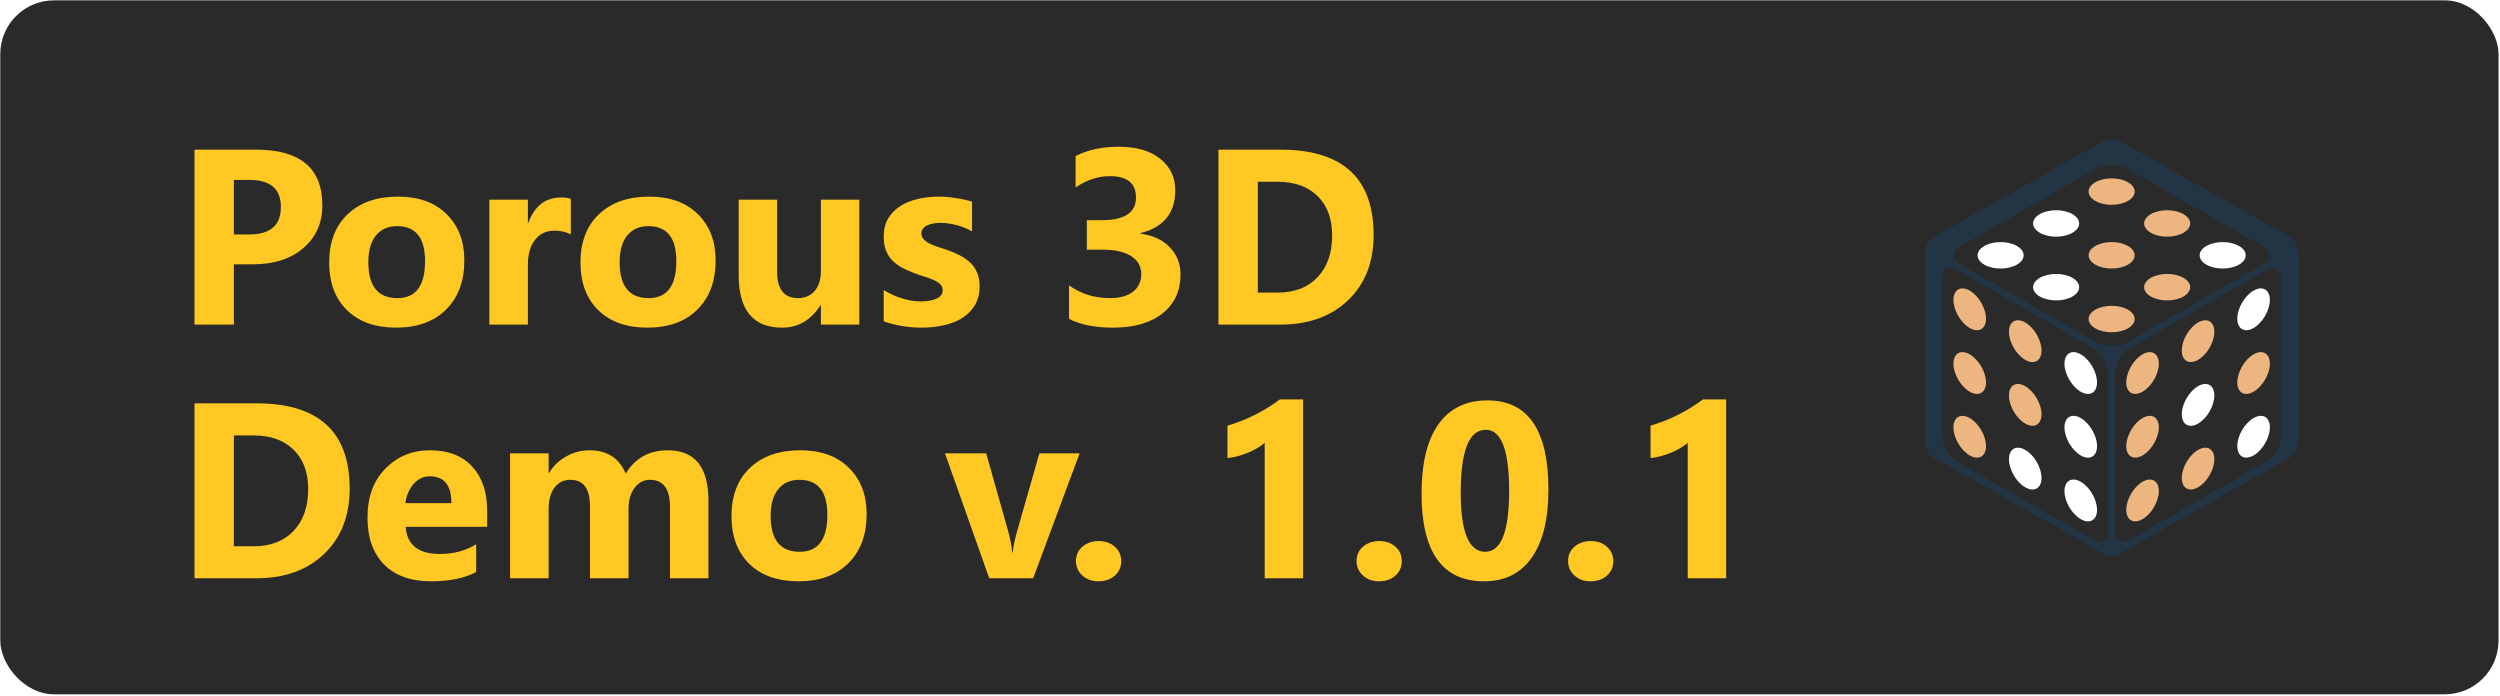 <svg width="1441" height="401" viewBox="0 0 1441 401" fill="none" xmlns="http://www.w3.org/2000/svg">
<rect x="0.16" y="0.199" width="1440" height="400" rx="31" fill="#2A2A2A"/>
<path d="M134.821 152.359V187.093H112.111V86.265H147.689C173.095 86.265 185.798 96.976 185.798 118.398C185.798 128.523 182.142 136.726 174.829 143.007C167.564 149.242 157.837 152.359 145.65 152.359H134.821ZM134.821 103.703V135.132H143.751C155.845 135.132 161.892 129.836 161.892 119.242C161.892 108.882 155.845 103.703 143.751 103.703H134.821ZM228.337 188.851C216.337 188.851 206.892 185.5 200.001 178.796C193.157 172.046 189.736 162.906 189.736 151.375C189.736 139.468 193.298 130.164 200.423 123.461C207.548 116.711 217.181 113.336 229.321 113.336C241.275 113.336 250.65 116.711 257.446 123.461C264.243 130.164 267.642 139.046 267.642 150.109C267.642 162.062 264.126 171.507 257.095 178.445C250.111 185.382 240.525 188.851 228.337 188.851ZM228.9 130.351C223.65 130.351 219.571 132.156 216.665 135.765C213.759 139.375 212.306 144.484 212.306 151.093C212.306 164.921 217.884 171.836 229.04 171.836C239.681 171.836 245.001 164.734 245.001 150.531C245.001 137.078 239.634 130.351 228.9 130.351ZM329.025 135.132C326.353 133.679 323.236 132.953 319.673 132.953C314.845 132.953 311.071 134.734 308.353 138.296C305.634 141.812 304.275 146.617 304.275 152.711V187.093H282.056V115.093H304.275V128.453H304.556C308.071 118.703 314.4 113.828 323.54 113.828C325.884 113.828 327.712 114.109 329.025 114.671V135.132ZM373.181 188.851C361.181 188.851 351.736 185.5 344.845 178.796C338.001 172.046 334.579 162.906 334.579 151.375C334.579 139.468 338.142 130.164 345.267 123.461C352.392 116.711 362.025 113.336 374.165 113.336C386.118 113.336 395.493 116.711 402.29 123.461C409.087 130.164 412.486 139.046 412.486 150.109C412.486 162.062 408.97 171.507 401.939 178.445C394.954 185.382 385.368 188.851 373.181 188.851ZM373.743 130.351C368.493 130.351 364.415 132.156 361.509 135.765C358.603 139.375 357.15 144.484 357.15 151.093C357.15 164.921 362.728 171.836 373.884 171.836C384.525 171.836 389.845 164.734 389.845 150.531C389.845 137.078 384.478 130.351 373.743 130.351ZM495.314 187.093H473.165V176.125H472.814C467.329 184.609 459.993 188.851 450.806 188.851C434.118 188.851 425.775 178.75 425.775 158.546V115.093H447.923V156.578C447.923 166.75 451.954 171.836 460.017 171.836C464.001 171.836 467.189 170.453 469.579 167.687C471.97 164.875 473.165 161.078 473.165 156.296V115.093H495.314V187.093ZM509.376 185.195V167.195C513.032 169.398 516.665 171.039 520.275 172.117C523.931 173.195 527.376 173.734 530.611 173.734C534.548 173.734 537.642 173.195 539.892 172.117C542.189 171.039 543.337 169.398 543.337 167.195C543.337 165.789 542.821 164.617 541.79 163.679C540.759 162.742 539.423 161.921 537.782 161.218C536.189 160.515 534.431 159.882 532.509 159.32C530.587 158.757 528.736 158.125 526.954 157.421C524.095 156.343 521.564 155.195 519.361 153.976C517.204 152.711 515.376 151.257 513.876 149.617C512.423 147.976 511.298 146.078 510.501 143.921C509.751 141.765 509.376 139.211 509.376 136.257C509.376 132.226 510.243 128.757 511.978 125.851C513.759 122.945 516.103 120.578 519.009 118.75C521.962 116.875 525.314 115.515 529.064 114.671C532.861 113.781 536.798 113.336 540.876 113.336C544.064 113.336 547.298 113.593 550.579 114.109C553.861 114.578 557.095 115.281 560.282 116.218V133.375C557.47 131.734 554.446 130.515 551.212 129.718C548.025 128.875 544.884 128.453 541.79 128.453C540.337 128.453 538.954 128.593 537.642 128.875C536.376 129.109 535.251 129.484 534.267 130C533.282 130.468 532.509 131.101 531.946 131.898C531.384 132.648 531.103 133.515 531.103 134.5C531.103 135.812 531.525 136.937 532.368 137.875C533.212 138.812 534.314 139.632 535.673 140.336C537.032 140.992 538.532 141.601 540.173 142.164C541.861 142.679 543.525 143.218 545.165 143.781C548.118 144.812 550.79 145.937 553.181 147.156C555.571 148.375 557.611 149.804 559.298 151.445C561.032 153.086 562.345 155.007 563.236 157.211C564.173 159.414 564.642 162.039 564.642 165.086C564.642 169.351 563.704 173.007 561.829 176.054C560.001 179.054 557.54 181.515 554.446 183.437C551.4 185.312 547.861 186.671 543.829 187.515C539.845 188.406 535.696 188.851 531.384 188.851C523.462 188.851 516.126 187.632 509.376 185.195ZM616.181 183.789V164.453C622.931 169.375 630.806 171.836 639.806 171.836C645.478 171.836 649.884 170.617 653.025 168.179C656.212 165.742 657.806 162.343 657.806 157.984C657.806 153.484 655.837 150.015 651.9 147.578C648.009 145.14 642.642 143.921 635.798 143.921H626.446V126.906H635.095C648.22 126.906 654.782 122.546 654.782 113.828C654.782 105.625 649.743 101.523 639.665 101.523C632.915 101.523 626.353 103.703 619.978 108.062V89.921C627.056 86.359 635.306 84.578 644.728 84.578C655.04 84.578 663.056 86.898 668.775 91.539C674.54 96.179 677.423 102.203 677.423 109.609C677.423 122.781 670.743 131.031 657.384 134.359V134.711C664.509 135.601 670.134 138.203 674.259 142.515C678.384 146.781 680.446 152.031 680.446 158.265C680.446 167.687 677.001 175.14 670.111 180.625C663.22 186.109 653.704 188.851 641.564 188.851C631.157 188.851 622.696 187.164 616.181 183.789ZM702.314 187.093V86.265H738.032C773.845 86.265 791.751 102.648 791.751 135.414C791.751 151.117 786.853 163.656 777.056 173.031C767.306 182.406 754.298 187.093 738.032 187.093H702.314ZM725.025 104.757V168.671H736.275C746.118 168.671 753.829 165.718 759.407 159.812C765.032 153.906 767.845 145.867 767.845 135.695C767.845 126.086 765.056 118.539 759.478 113.054C753.946 107.523 746.165 104.757 736.134 104.757H725.025Z" fill="#FFC822"/>
<path d="M112.111 333.305V232.477H147.829C183.642 232.477 201.548 248.86 201.548 281.626C201.548 297.329 196.65 309.868 186.853 319.243C177.103 328.618 164.095 333.305 147.829 333.305H112.111ZM134.821 250.969V314.883H146.071C155.915 314.883 163.626 311.93 169.204 306.024C174.829 300.118 177.642 292.079 177.642 281.907C177.642 272.297 174.853 264.751 169.275 259.266C163.743 253.735 155.962 250.969 145.931 250.969H134.821ZM280.79 303.633H233.821C234.571 314.086 241.157 319.313 253.579 319.313C261.501 319.313 268.462 317.438 274.462 313.688V329.719C267.806 333.282 259.157 335.063 248.517 335.063C236.892 335.063 227.868 331.852 221.446 325.43C215.025 318.961 211.814 309.961 211.814 298.43C211.814 286.477 215.282 277.008 222.22 270.024C229.157 263.04 237.689 259.547 247.814 259.547C258.314 259.547 266.423 262.665 272.142 268.899C277.907 275.133 280.79 283.594 280.79 294.282V303.633ZM260.189 289.993C260.189 279.68 256.017 274.524 247.673 274.524C244.111 274.524 241.017 276.001 238.392 278.954C235.814 281.907 234.243 285.586 233.681 289.993H260.189ZM408.337 333.305H386.189V292.243C386.189 281.79 382.345 276.563 374.657 276.563C371.001 276.563 368.025 278.133 365.728 281.274C363.431 284.415 362.282 288.329 362.282 293.016V333.305H340.064V291.821C340.064 281.649 336.29 276.563 328.743 276.563C324.946 276.563 321.9 278.063 319.603 281.063C317.353 284.063 316.228 288.141 316.228 293.297V333.305H294.009V261.305H316.228V272.555H316.509C318.806 268.711 322.017 265.594 326.142 263.204C330.314 260.766 334.861 259.547 339.782 259.547C349.954 259.547 356.915 264.024 360.665 272.977C366.15 264.024 374.212 259.547 384.853 259.547C400.509 259.547 408.337 269.204 408.337 288.516V333.305ZM460.228 335.063C448.228 335.063 438.782 331.711 431.892 325.008C425.048 318.258 421.626 309.118 421.626 297.586C421.626 285.68 425.189 276.376 432.314 269.672C439.439 262.922 449.071 259.547 461.212 259.547C473.165 259.547 482.54 262.922 489.337 269.672C496.134 276.376 499.532 285.258 499.532 296.321C499.532 308.274 496.017 317.719 488.986 324.657C482.001 331.594 472.415 335.063 460.228 335.063ZM460.79 276.563C455.54 276.563 451.462 278.368 448.556 281.977C445.65 285.586 444.196 290.696 444.196 297.305C444.196 311.133 449.775 318.047 460.931 318.047C471.571 318.047 476.892 310.946 476.892 296.743C476.892 283.29 471.525 276.563 460.79 276.563ZM622.298 261.305L595.509 333.305H570.196L544.673 261.305H568.439L580.954 305.672C582.361 310.688 583.181 314.954 583.415 318.469H583.696C584.025 315.141 584.892 311.016 586.298 306.094L599.095 261.305H622.298ZM632.986 335.063C629.329 335.063 626.282 333.938 623.845 331.688C621.407 329.438 620.189 326.672 620.189 323.391C620.189 320.016 621.431 317.251 623.915 315.094C626.446 312.938 629.587 311.86 633.337 311.86C637.134 311.86 640.228 312.961 642.618 315.165C645.056 317.321 646.275 320.063 646.275 323.391C646.275 326.813 645.032 329.626 642.548 331.829C640.111 333.985 636.923 335.063 632.986 335.063ZM751.111 230.227V333.305H728.962V255.258C727.743 256.336 726.29 257.368 724.603 258.352C722.962 259.29 721.204 260.157 719.329 260.954C717.454 261.704 715.509 262.36 713.493 262.922C711.478 263.438 709.486 263.813 707.517 264.047V245.344C713.282 243.657 718.72 241.501 723.829 238.876C728.939 236.251 733.556 233.368 737.681 230.227H751.111ZM794.704 335.063C791.048 335.063 788.001 333.938 785.564 331.688C783.126 329.438 781.907 326.672 781.907 323.391C781.907 320.016 783.15 317.251 785.634 315.094C788.165 312.938 791.306 311.86 795.056 311.86C798.853 311.86 801.946 312.961 804.337 315.165C806.775 317.321 807.993 320.063 807.993 323.391C807.993 326.813 806.751 329.626 804.267 331.829C801.829 333.985 798.642 335.063 794.704 335.063ZM855.384 335.063C831.384 335.063 819.384 318.211 819.384 284.508C819.384 267.024 822.618 253.711 829.087 244.571C835.603 235.383 845.025 230.79 857.353 230.79C880.79 230.79 892.509 247.922 892.509 282.188C892.509 299.251 889.298 312.329 882.876 321.422C876.501 330.516 867.337 335.063 855.384 335.063ZM856.368 247.735C846.759 247.735 841.954 259.805 841.954 283.946C841.954 306.68 846.665 318.047 856.087 318.047C865.275 318.047 869.868 306.329 869.868 282.891C869.868 259.454 865.368 247.735 856.368 247.735ZM916.626 335.063C912.97 335.063 909.923 333.938 907.486 331.688C905.048 329.438 903.829 326.672 903.829 323.391C903.829 320.016 905.071 317.251 907.556 315.094C910.087 312.938 913.228 311.86 916.978 311.86C920.775 311.86 923.868 312.961 926.259 315.165C928.696 317.321 929.915 320.063 929.915 323.391C929.915 326.813 928.673 329.626 926.189 331.829C923.751 333.985 920.564 335.063 916.626 335.063ZM994.954 230.227V333.305H972.806V255.258C971.587 256.336 970.134 257.368 968.446 258.352C966.806 259.29 965.048 260.157 963.173 260.954C961.298 261.704 959.353 262.36 957.337 262.922C955.321 263.438 953.329 263.813 951.361 264.047V245.344C957.126 243.657 962.564 241.501 967.673 238.876C972.782 236.251 977.4 233.368 981.525 230.227H994.954Z" fill="#FFC822"/>
<path d="M1222.08 81.38C1219.03 79.654 1215.29 79.654 1212.24 81.38L1114.66 136.528C1111.52 138.302 1109.58 141.629 1109.58 145.234V255.164C1109.58 258.77 1111.52 262.096 1114.66 263.87L1212.24 319.019C1215.29 320.744 1219.03 320.744 1222.08 319.019L1319.66 263.87C1322.8 262.096 1324.74 258.77 1324.74 255.164L1324.74 145.234C1324.74 141.629 1322.8 138.302 1319.66 136.528L1222.08 81.38Z" fill="#233445"/>
<g filter="url(#filter0_d_520_89)">
<rect width="110.861" height="110.349" rx="10" transform="matrix(0.867 0.498 -2.21665e-08 1 1119.27 146.612)" fill="#2A2A2A"/>
<ellipse cx="10.826" cy="10.776" rx="10.826" ry="10.776" transform="matrix(0.867 0.498 -2.21665e-08 1 1125.96 158.121)" fill="#EDB580"/>
<ellipse cx="10.826" cy="10.776" rx="10.826" ry="10.776" transform="matrix(0.867 0.498 -2.21665e-08 1 1157.96 176.484)" fill="#EDB580"/>
<ellipse cx="10.826" cy="10.776" rx="10.826" ry="10.776" transform="matrix(0.867 0.498 -2.21665e-08 1 1189.96 194.847)" fill="white"/>
<ellipse cx="10.826" cy="10.776" rx="10.826" ry="10.776" transform="matrix(0.867 0.498 -2.21665e-08 1 1125.96 231.573)" fill="#EDB580"/>
<ellipse cx="10.826" cy="10.776" rx="10.826" ry="10.776" transform="matrix(0.867 0.498 -2.21665e-08 1 1157.96 249.936)" fill="white"/>
<ellipse cx="10.826" cy="10.776" rx="10.826" ry="10.776" transform="matrix(0.867 0.498 -2.21665e-08 1 1189.96 268.298)" fill="white"/>
<ellipse cx="10.826" cy="10.776" rx="10.826" ry="10.776" transform="matrix(0.867 0.498 -2.21665e-08 1 1125.96 194.847)" fill="#EDB580"/>
<ellipse cx="10.826" cy="10.776" rx="10.826" ry="10.776" transform="matrix(0.867 0.498 -2.21665e-08 1 1157.96 213.21)" fill="#EDB580"/>
<ellipse cx="10.826" cy="10.776" rx="10.826" ry="10.776" transform="matrix(0.867 0.498 -2.21665e-08 1 1189.96 231.573)" fill="white"/>
</g>
<g filter="url(#filter1_d_520_89)">
<rect width="110.861" height="110.861" rx="10" transform="matrix(0.867 -0.498 0.867 0.498 1121 143.163)" fill="#2A2A2A"/>
<ellipse cx="10.826" cy="10.826" rx="10.826" ry="10.826" transform="matrix(0.867 -0.498 0.867 0.498 1134.38 143.163)" fill="white"/>
<ellipse cx="10.826" cy="10.826" rx="10.826" ry="10.826" transform="matrix(0.867 -0.498 0.867 0.498 1166.38 124.8)" fill="white"/>
<ellipse cx="10.826" cy="10.826" rx="10.826" ry="10.826" transform="matrix(0.867 -0.498 0.867 0.498 1198.38 106.438)" fill="#EDB580"/>
<ellipse cx="10.826" cy="10.826" rx="10.826" ry="10.826" transform="matrix(0.867 -0.498 0.867 0.498 1198.38 179.889)" fill="#EDB580"/>
<ellipse cx="10.826" cy="10.826" rx="10.826" ry="10.826" transform="matrix(0.867 -0.498 0.867 0.498 1230.38 161.526)" fill="#EDB580"/>
<ellipse cx="10.826" cy="10.826" rx="10.826" ry="10.826" transform="matrix(0.867 -0.498 0.867 0.498 1262.38 143.163)" fill="white"/>
<ellipse cx="10.826" cy="10.826" rx="10.826" ry="10.826" transform="matrix(0.867 -0.498 0.867 0.498 1166.38 161.526)" fill="white"/>
<ellipse cx="10.826" cy="10.826" rx="10.826" ry="10.826" transform="matrix(0.867 -0.498 0.867 0.498 1198.38 143.163)" fill="#EDB580"/>
<ellipse cx="10.826" cy="10.826" rx="10.826" ry="10.826" transform="matrix(0.867 -0.498 0.867 0.498 1230.38 124.8)" fill="#EDB580"/>
</g>
<g filter="url(#filter2_d_520_89)">
<rect width="110.861" height="110.349" rx="10" transform="matrix(0.867 -0.498 2.21665e-08 1 1218.89 201.787)" fill="#2A2A2A"/>
<ellipse cx="10.826" cy="10.776" rx="10.826" ry="10.776" transform="matrix(0.867 -0.498 2.21665e-08 1 1225.58 205.623)" fill="#EDB580"/>
<ellipse cx="10.826" cy="10.776" rx="10.826" ry="10.776" transform="matrix(0.867 -0.498 2.21665e-08 1 1257.58 187.26)" fill="#EDB580"/>
<ellipse cx="10.826" cy="10.776" rx="10.826" ry="10.776" transform="matrix(0.867 -0.498 2.21665e-08 1 1289.58 168.898)" fill="white"/>
<ellipse cx="10.826" cy="10.776" rx="10.826" ry="10.776" transform="matrix(0.867 -0.498 2.21665e-08 1 1225.58 279.075)" fill="#EDB580"/>
<ellipse cx="10.826" cy="10.776" rx="10.826" ry="10.776" transform="matrix(0.867 -0.498 2.21665e-08 1 1257.58 260.712)" fill="#EDB580"/>
<ellipse cx="10.826" cy="10.776" rx="10.826" ry="10.776" transform="matrix(0.867 -0.498 2.21665e-08 1 1289.58 242.349)" fill="white"/>
<ellipse cx="10.826" cy="10.776" rx="10.826" ry="10.776" transform="matrix(0.867 -0.498 2.21665e-08 1 1225.58 242.349)" fill="#EDB580"/>
<ellipse cx="10.826" cy="10.776" rx="10.826" ry="10.776" transform="matrix(0.867 -0.498 2.21665e-08 1 1257.58 223.986)" fill="white"/>
<ellipse cx="10.826" cy="10.776" rx="10.826" ry="10.776" transform="matrix(0.867 -0.498 2.21665e-08 1 1289.58 205.623)" fill="#EDB580"/>
</g>
<defs>
<filter id="filter0_d_520_89" x="1115.27" y="150.417" width="104.155" height="165.915" filterUnits="userSpaceOnUse" color-interpolation-filters="sRGB">
<feFlood flood-opacity="0" result="BackgroundImageFix"/>
<feColorMatrix in="SourceAlpha" type="matrix" values="0 0 0 0 0 0 0 0 0 0 0 0 0 0 0 0 0 0 127 0" result="hardAlpha"/>
<feOffset dy="4"/>
<feGaussianBlur stdDeviation="2"/>
<feComposite in2="hardAlpha" operator="out"/>
<feColorMatrix type="matrix" values="0 0 0 0 0 0 0 0 0 0 0 0 0 0 0 0 0 0 0.25 0"/>
<feBlend mode="normal" in2="BackgroundImageFix" result="effect1_dropShadow_520_89"/>
<feBlend mode="normal" in="SourceGraphic" in2="effect1_dropShadow_520_89" result="shape"/>
</filter>
<filter id="filter1_d_520_89" x="1122.09" y="90.904" width="190.149" height="112.519" filterUnits="userSpaceOnUse" color-interpolation-filters="sRGB">
<feFlood flood-opacity="0" result="BackgroundImageFix"/>
<feColorMatrix in="SourceAlpha" type="matrix" values="0 0 0 0 0 0 0 0 0 0 0 0 0 0 0 0 0 0 127 0" result="hardAlpha"/>
<feOffset dy="4"/>
<feGaussianBlur stdDeviation="2"/>
<feComposite in2="hardAlpha" operator="out"/>
<feColorMatrix type="matrix" values="0 0 0 0 0 0 0 0 0 0 0 0 0 0 0 0 0 0 0.25 0"/>
<feBlend mode="normal" in2="BackgroundImageFix" result="effect1_dropShadow_520_89"/>
<feBlend mode="normal" in="SourceGraphic" in2="effect1_dropShadow_520_89" result="shape"/>
</filter>
<filter id="filter2_d_520_89" x="1214.89" y="150.417" width="104.155" height="165.915" filterUnits="userSpaceOnUse" color-interpolation-filters="sRGB">
<feFlood flood-opacity="0" result="BackgroundImageFix"/>
<feColorMatrix in="SourceAlpha" type="matrix" values="0 0 0 0 0 0 0 0 0 0 0 0 0 0 0 0 0 0 127 0" result="hardAlpha"/>
<feOffset dy="4"/>
<feGaussianBlur stdDeviation="2"/>
<feComposite in2="hardAlpha" operator="out"/>
<feColorMatrix type="matrix" values="0 0 0 0 0 0 0 0 0 0 0 0 0 0 0 0 0 0 0.25 0"/>
<feBlend mode="normal" in2="BackgroundImageFix" result="effect1_dropShadow_520_89"/>
<feBlend mode="normal" in="SourceGraphic" in2="effect1_dropShadow_520_89" result="shape"/>
</filter>
</defs>
</svg>
